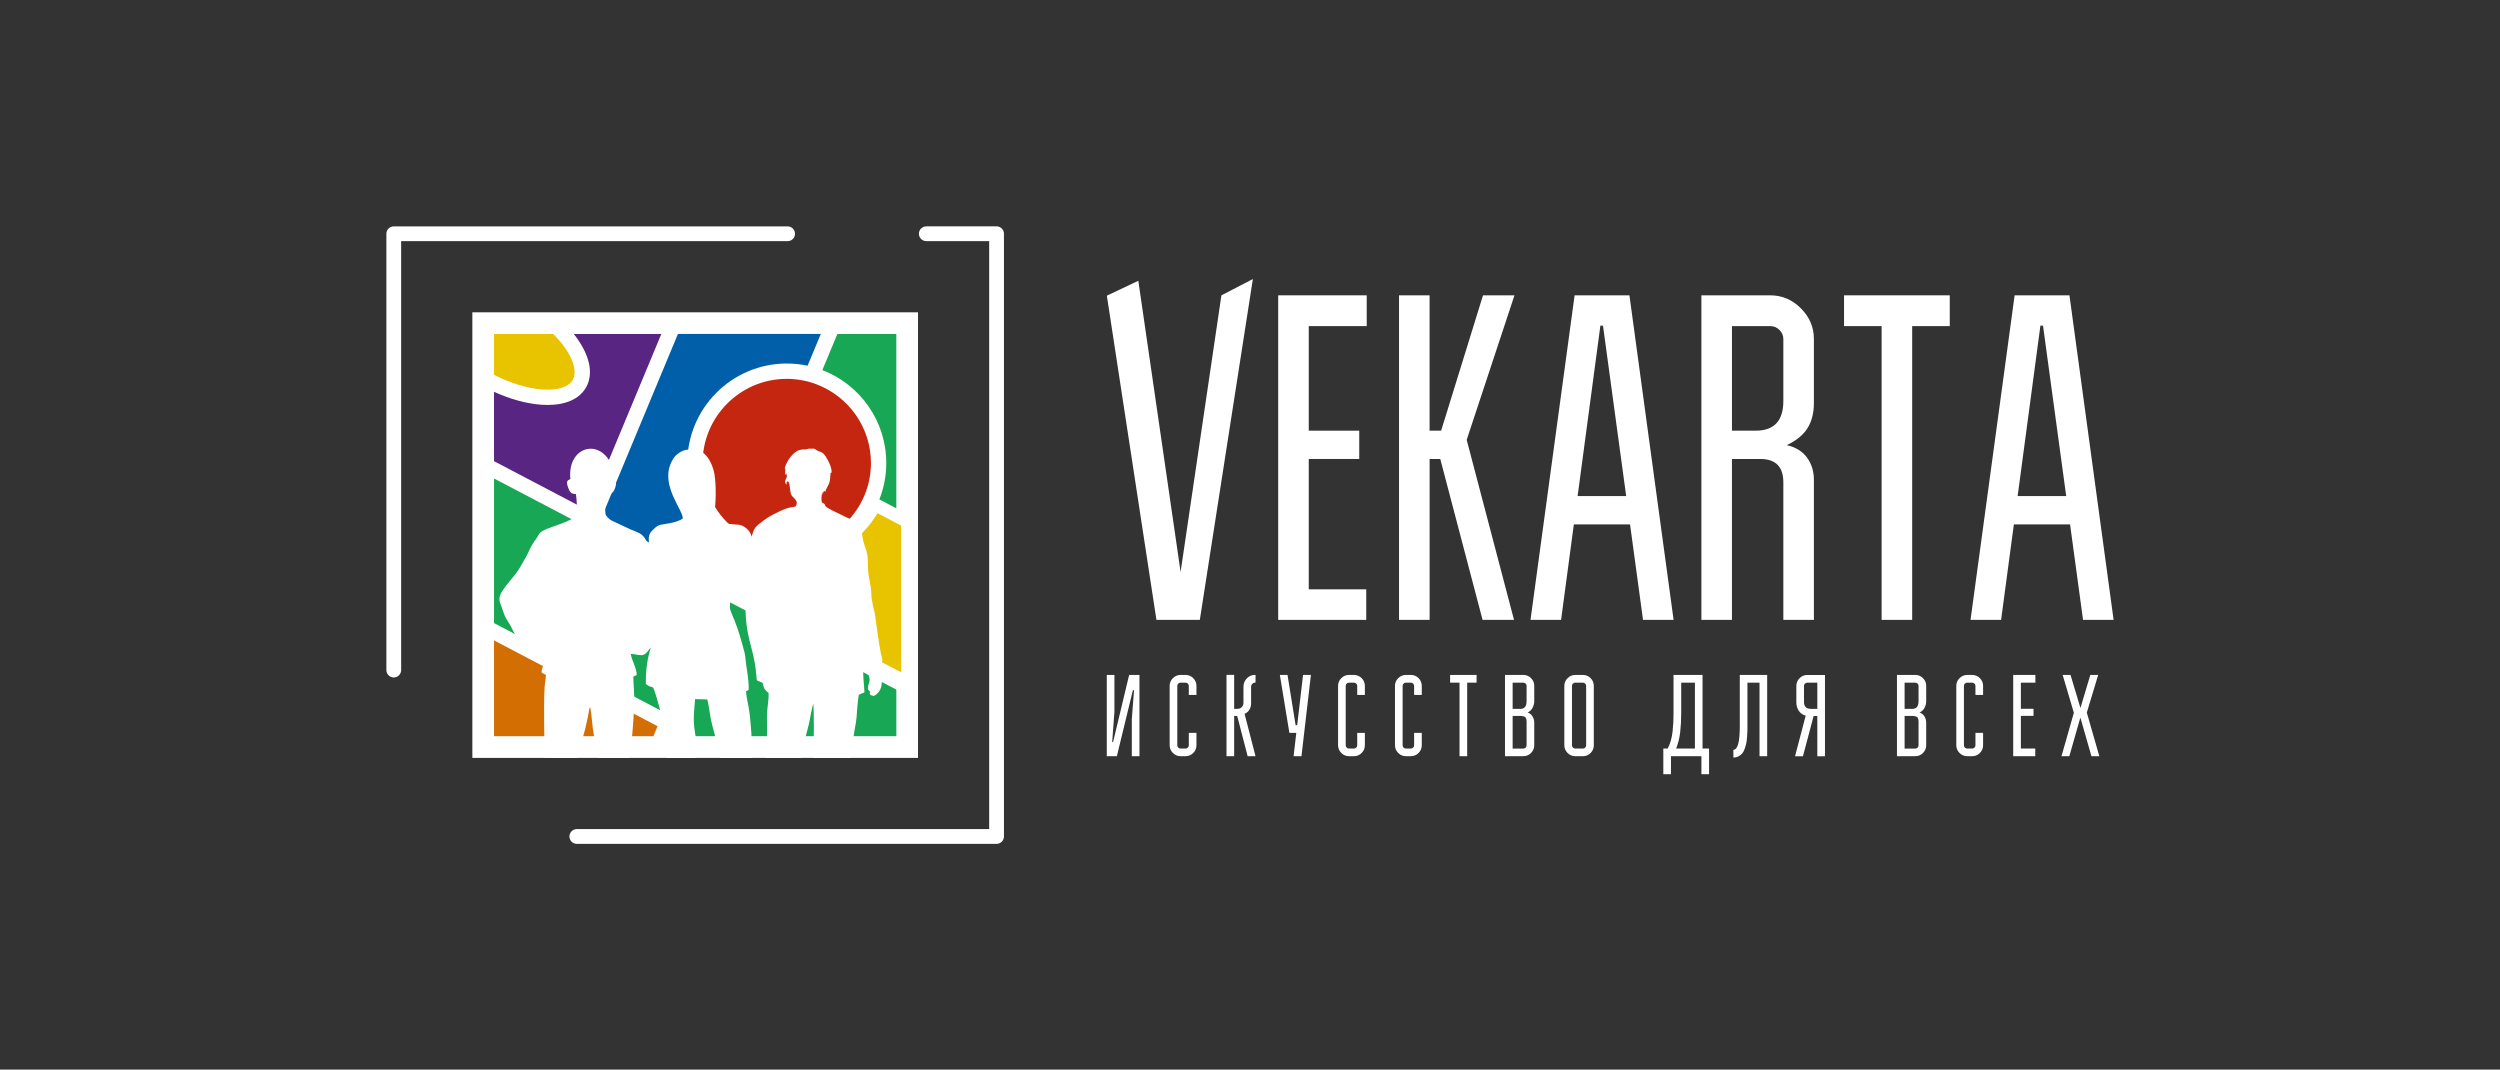 <?xml version="1.0" encoding="UTF-8"?> <svg xmlns="http://www.w3.org/2000/svg" width="395" height="169" viewBox="0 0 395 169" fill="none"><rect x="0" y="0" width="395" height="169" fill="#333333" stroke="none"/><path d="M174.87 119.482V106.641H176.079V112.478L175.728 117.223L175.863 117.258L178.405 106.638H180.033V119.479H178.825V113.642L179.175 109.072L179 109.037L176.464 119.479H174.867L174.87 119.482Z" fill="white"></path><path d="M184.805 117.751V108.369C184.805 107.896 184.974 107.491 185.315 107.152C185.657 106.811 186.06 106.641 186.524 106.641H187.312C187.791 106.641 188.196 106.811 188.535 107.152C188.874 107.494 189.04 107.899 189.04 108.369V109.802H187.831V108.369C187.831 108.232 187.782 108.112 187.68 108.01C187.578 107.908 187.455 107.858 187.312 107.858H186.524C186.387 107.858 186.267 107.908 186.165 108.01C186.063 108.112 186.013 108.232 186.013 108.369V117.751C186.013 117.9 186.063 118.026 186.162 118.122C186.261 118.221 186.381 118.271 186.524 118.271H187.312C187.455 118.271 187.578 118.221 187.68 118.119C187.782 118.017 187.831 117.894 187.831 117.751V115.79H189.04V117.751C189.04 118.224 188.871 118.63 188.535 118.968C188.196 119.31 187.791 119.479 187.312 119.479H186.524C186.057 119.479 185.654 119.31 185.315 118.968C184.974 118.627 184.805 118.221 184.805 117.751Z" fill="white"></path><path d="M193.789 119.482V106.633H194.997V111.996H195.508C195.788 111.996 196.019 111.906 196.197 111.728C196.375 111.55 196.466 111.322 196.466 111.048V108.497C196.466 107.987 196.644 107.549 197 107.184C197.356 106.819 197.782 106.635 198.284 106.635H198.375V107.844H198.284C198.112 107.861 197.966 107.931 197.849 108.054C197.732 108.176 197.674 108.325 197.674 108.497V111.156C197.674 111.503 197.584 111.827 197.4 112.131C197.219 112.434 196.965 112.653 196.644 112.784L198.372 119.482H197.128L195.476 113.117H194.997V119.482H193.789Z" fill="white"></path><path d="M202.219 106.641H203.427L204.708 114.585H204.957L205.882 106.641H207.125L205.631 119.482H204.387L204.816 115.79H203.722L202.219 106.644V106.641Z" fill="white"></path><path d="M211.414 117.751V108.369C211.414 107.896 211.583 107.491 211.925 107.152C212.266 106.814 212.669 106.641 213.133 106.641H213.921C214.4 106.641 214.806 106.811 215.144 107.152C215.483 107.494 215.649 107.899 215.649 108.369V109.802H214.441V108.369C214.441 108.232 214.391 108.112 214.289 108.01C214.187 107.908 214.064 107.858 213.921 107.858H213.133C212.996 107.858 212.876 107.908 212.774 108.01C212.672 108.112 212.622 108.232 212.622 108.369V117.751C212.622 117.9 212.672 118.026 212.771 118.122C212.871 118.221 212.99 118.271 213.133 118.271H213.921C214.064 118.271 214.187 118.221 214.289 118.119C214.391 118.017 214.441 117.894 214.441 117.751V115.79H215.649V117.751C215.649 118.224 215.48 118.63 215.144 118.968C214.806 119.31 214.4 119.479 213.921 119.479H213.133C212.666 119.479 212.263 119.31 211.925 118.968C211.586 118.627 211.414 118.221 211.414 117.751Z" fill="white"></path><path d="M220.406 117.751V108.369C220.406 107.896 220.576 107.491 220.917 107.152C221.259 106.814 221.661 106.641 222.125 106.641H222.914C223.392 106.641 223.798 106.811 224.136 107.152C224.475 107.494 224.641 107.899 224.641 108.369V109.802H223.433V108.369C223.433 108.232 223.383 108.112 223.281 108.01C223.179 107.908 223.057 107.858 222.914 107.858H222.125C221.988 107.858 221.869 107.908 221.766 108.01C221.664 108.112 221.615 108.232 221.615 108.369V117.751C221.615 117.9 221.664 118.026 221.764 118.122C221.863 118.221 221.982 118.271 222.125 118.271H222.914C223.057 118.271 223.179 118.221 223.281 118.119C223.383 118.017 223.433 117.894 223.433 117.751V115.79H224.641V117.751C224.641 118.224 224.472 118.63 224.136 118.968C223.798 119.31 223.392 119.479 222.914 119.479H222.125C221.658 119.479 221.256 119.31 220.917 118.968C220.578 118.627 220.406 118.221 220.406 117.751Z" fill="white"></path><path d="M229.117 107.858V106.641H233.3V107.858H231.814V119.479H230.606V107.858H229.12H229.117Z" fill="white"></path><path d="M237.789 119.482V106.641H240.69C241.163 106.641 241.566 106.811 241.905 107.146C242.243 107.485 242.41 107.89 242.41 108.369V110.803C242.41 111.156 242.319 111.503 242.135 111.845C241.954 112.189 241.694 112.428 241.362 112.566C241.703 112.691 241.963 112.904 242.141 113.202C242.319 113.499 242.41 113.82 242.41 114.159V117.748C242.41 118.227 242.24 118.633 241.905 118.971C241.566 119.31 241.163 119.476 240.69 119.476H237.789V119.482ZM238.997 111.996H240.261C240.889 111.996 241.201 111.582 241.201 110.753V108.372C241.201 108.229 241.152 108.106 241.052 108.01C240.953 107.914 240.833 107.861 240.69 107.861H238.997V111.996ZM238.997 118.274H240.69C240.839 118.274 240.962 118.224 241.058 118.125C241.154 118.026 241.201 117.903 241.201 117.754V114.039C241.201 113.657 241.119 113.409 240.956 113.292C240.793 113.175 240.518 113.117 240.136 113.117H238.997V118.274Z" fill="white"></path><path d="M247.164 117.751V108.369C247.164 107.896 247.333 107.491 247.675 107.152C248.016 106.814 248.419 106.641 248.883 106.641H250.1C250.573 106.641 250.976 106.811 251.315 107.146C251.653 107.485 251.82 107.89 251.82 108.369V117.751C251.82 118.23 251.65 118.636 251.315 118.974C250.979 119.313 250.573 119.479 250.1 119.479H248.883C248.416 119.479 248.013 119.31 247.675 118.968C247.336 118.627 247.164 118.221 247.164 117.751ZM248.372 117.751C248.372 117.9 248.422 118.026 248.521 118.122C248.621 118.221 248.74 118.271 248.883 118.271H250.1C250.243 118.271 250.363 118.221 250.462 118.122C250.562 118.023 250.611 117.9 250.611 117.751V108.369C250.611 108.232 250.562 108.112 250.459 108.01C250.357 107.908 250.238 107.858 250.1 107.858H248.883C248.746 107.858 248.626 107.908 248.524 108.01C248.422 108.112 248.372 108.232 248.372 108.369V117.751Z" fill="white"></path><path d="M262.808 118.271H263.488C263.689 117.912 263.858 117.495 263.993 117.019C264.127 116.54 264.223 116.03 264.279 115.484C264.334 114.938 264.372 114.454 264.39 114.028C264.407 113.602 264.416 113.129 264.416 112.603V106.641H269.001V118.271H270.032V122.319H268.823V119.479H264.013V122.319H262.805V118.271H262.808ZM264.822 118.271H267.796V107.858H265.63V112.603C265.63 113.724 265.578 114.751 265.47 115.682C265.362 116.613 265.148 117.477 264.825 118.271H264.822Z" fill="white"></path><path d="M273.875 119.686V118.469C274.549 118.469 274.888 117.232 274.888 114.754V106.641H279.214V119.482H278.005V107.861H276.096V114.29C276.096 114.731 276.096 115.072 276.093 115.312C276.09 115.551 276.073 115.89 276.044 116.327C276.014 116.765 275.974 117.115 275.924 117.369C275.874 117.626 275.793 117.921 275.682 118.25C275.571 118.583 275.439 118.837 275.288 119.021C275.136 119.205 274.937 119.359 274.698 119.491C274.456 119.622 274.184 119.689 273.878 119.689L273.875 119.686Z" fill="white"></path><path d="M283.617 119.482L285.298 113.085C284.796 112.925 284.426 112.653 284.183 112.271C283.941 111.889 283.822 111.442 283.822 110.928V108.375C283.822 107.902 283.991 107.496 284.329 107.158C284.668 106.816 285.071 106.647 285.535 106.647H288.346V119.488H287.137V113.123H286.556L284.864 119.488H283.62L283.617 119.482ZM285.033 110.923C285.033 111.287 285.123 111.556 285.301 111.734C285.479 111.909 285.757 111.999 286.133 111.999H287.137V107.864H285.544C285.401 107.864 285.281 107.914 285.182 108.013C285.082 108.112 285.033 108.232 285.033 108.375V110.925V110.923Z" fill="white"></path><path d="M299.719 119.482V106.641H302.62C303.093 106.641 303.496 106.811 303.834 107.146C304.173 107.485 304.339 107.89 304.339 108.369V110.803C304.339 111.156 304.249 111.503 304.065 111.845C303.884 112.189 303.624 112.428 303.291 112.566C303.633 112.691 303.893 112.904 304.071 113.202C304.249 113.499 304.339 113.82 304.339 114.159V117.748C304.339 118.227 304.17 118.633 303.834 118.971C303.496 119.31 303.093 119.476 302.62 119.476H299.719V119.482ZM300.927 111.996H302.191C302.819 111.996 303.131 111.582 303.131 110.753V108.372C303.131 108.229 303.081 108.106 302.982 108.01C302.883 107.914 302.763 107.861 302.62 107.861H300.927V111.996ZM300.927 118.274H302.62C302.769 118.274 302.892 118.224 302.988 118.125C303.084 118.026 303.131 117.903 303.131 117.754V114.039C303.131 113.657 303.049 113.409 302.886 113.292C302.722 113.175 302.448 113.117 302.065 113.117H300.927V118.274Z" fill="white"></path><path d="M309.094 117.751V108.369C309.094 107.896 309.263 107.491 309.605 107.152C309.946 106.814 310.349 106.641 310.813 106.641H311.601C312.08 106.641 312.485 106.811 312.824 107.152C313.163 107.494 313.329 107.899 313.329 108.369V109.802H312.121V108.369C312.121 108.232 312.071 108.112 311.969 108.01C311.867 107.908 311.744 107.858 311.601 107.858H310.813C310.676 107.858 310.556 107.908 310.454 108.01C310.352 108.112 310.302 108.232 310.302 108.369V117.751C310.302 117.9 310.352 118.026 310.451 118.122C310.55 118.221 310.67 118.271 310.813 118.271H311.601C311.744 118.271 311.867 118.221 311.969 118.119C312.071 118.017 312.121 117.894 312.121 117.751V115.79H313.329V117.751C313.329 118.224 313.16 118.63 312.824 118.968C312.485 119.31 312.08 119.479 311.601 119.479H310.813C310.346 119.479 309.943 119.31 309.605 118.968C309.266 118.627 309.094 118.221 309.094 117.751Z" fill="white"></path><path d="M318.086 119.482V106.641H321.589V107.858H319.297V111.994H321.294V113.111H319.297V118.268H321.571V119.476H318.089L318.086 119.482Z" fill="white"></path><path d="M325.714 119.482L327.669 112.621L325.901 106.641H327.144L328.709 111.862L330.27 106.641H331.514L329.716 112.586L331.692 119.479H330.448L328.697 113.371L326.954 119.479H325.711L325.714 119.482Z" fill="white"></path><path d="M174.886 46.714L179.856 44.364L186.535 90.372L192.982 46.664L197.953 44.087L189.573 97.942H182.717L174.883 46.714H174.886Z" fill="white"></path><path d="M201.956 97.942V46.661H215.94V51.526H206.784V68.047H214.761V72.517H206.784V93.115H215.867V97.942H201.953H201.956Z" fill="white"></path><path d="M221.047 97.942V46.661H225.875V68.047H227.699L234.316 46.661H239.287L231.736 69.497L239.216 97.942H234.246L227.562 72.517H225.878V97.942H221.05H221.047Z" fill="white"></path><path d="M241.82 97.942L248.788 46.664H257.451L264.427 97.942H259.599L257.547 82.852H248.668L246.651 97.942H241.823H241.82ZM249.263 78.381H256.937L253.274 51.459L252.862 51.444L249.263 78.383V78.381Z" fill="white"></path><path d="M268.82 97.942V46.661H279.707C281.564 46.661 283.175 47.347 284.544 48.719C285.913 50.09 286.596 51.704 286.596 53.563V63.684C286.596 65.257 286.257 66.582 285.583 67.653C284.909 68.727 283.814 69.62 282.299 70.335C283.695 70.644 284.76 71.295 285.495 72.284C286.228 73.273 286.596 74.461 286.596 75.841V97.942H281.768V76.2C281.768 73.746 280.551 72.517 278.12 72.517H273.648V97.942H268.82ZM273.648 68.047H277.405C280.315 68.047 281.768 66.485 281.768 63.363V53.566C281.768 53.017 281.564 52.541 281.161 52.136C280.755 51.73 280.28 51.529 279.731 51.529H273.651V68.049L273.648 68.047Z" fill="white"></path><path d="M291.359 51.526V46.661H308.061V51.526H302.124V97.942H297.296V51.526H291.359Z" fill="white"></path><path d="M311.344 97.942L318.311 46.664H326.974L333.95 97.942H329.122L327.07 82.851H318.191L316.174 97.942H311.347H311.344ZM318.787 78.38H326.46L322.797 51.459L322.386 51.444L318.787 78.383V78.38Z" fill="white"></path><path d="M145.046 49.346H74.633V119.748H145.046V49.346Z" fill="white"></path><path fill-rule="evenodd" clip-rule="evenodd" d="M104.493 52.769H90.652C90.915 53.102 91.163 53.434 91.388 53.77C93.305 56.598 93.726 59.248 92.579 61.241C92.062 62.134 91.274 62.82 90.249 63.281C89.225 63.745 87.97 63.984 86.525 63.984C86.195 63.984 85.86 63.972 85.512 63.946C83.198 63.78 80.62 63.071 78.055 61.909V72.865L92.888 80.648L104.493 52.766V52.769Z" fill="#582583"></path><path fill-rule="evenodd" clip-rule="evenodd" d="M112.637 93.745L78.055 75.599V98.447L104.829 112.495L112.637 93.745Z" fill="#18A855"></path><path fill-rule="evenodd" clip-rule="evenodd" d="M78.055 59.227C80.69 60.558 83.352 61.372 85.684 61.539C88.084 61.708 89.832 61.159 90.486 60.033C90.69 59.68 90.79 59.259 90.79 58.787C90.79 57.762 90.317 56.49 89.388 55.124C88.849 54.327 88.18 53.537 87.415 52.769H78.058V59.227H78.055Z" fill="#E8C300"></path><path fill-rule="evenodd" clip-rule="evenodd" d="M129.93 58.477C135.832 60.742 140.032 66.471 140.032 73.156C140.032 75.185 139.643 77.125 138.94 78.909L141.62 80.318V52.769H132.306L129.93 58.477Z" fill="#18A855"></path><path fill-rule="evenodd" clip-rule="evenodd" d="M114.78 94.872L106.975 113.625L106.176 115.542L105.852 116.324H141.622V108.959L114.78 94.872Z" fill="#18A855"></path><path fill-rule="evenodd" clip-rule="evenodd" d="M113.565 91.501L115.725 86.315C111.437 83.508 108.594 78.654 108.594 73.156C108.594 64.489 115.646 57.435 124.312 57.435C125.438 57.435 126.539 57.555 127.601 57.78L129.688 52.766H107.114L95.039 81.777L113.565 91.498V91.501Z" fill="#005FA8"></path><path fill-rule="evenodd" clip-rule="evenodd" d="M142.381 83.049L138.642 81.085C135.91 85.74 130.849 88.871 125.072 88.871C122.775 88.871 120.592 88.375 118.619 87.485L116.477 92.63L142.381 106.224V83.049Z" fill="#E8C300"></path><path fill-rule="evenodd" clip-rule="evenodd" d="M103.895 114.74L78.055 101.181V116.324H103.235L103.895 114.74Z" fill="#D36E02"></path><path fill-rule="evenodd" clip-rule="evenodd" d="M124.306 59.858C116.974 59.858 111.008 65.823 111.008 73.159C111.008 77.654 113.249 81.628 116.67 84.036C117.333 84.506 118.039 84.914 118.784 85.253C120.465 86.026 122.339 86.455 124.306 86.455C131.641 86.455 137.61 80.49 137.61 73.159C137.61 67.475 134.026 62.613 128.996 60.716C128.24 60.427 127.455 60.208 126.644 60.068C125.885 59.931 125.103 59.858 124.306 59.858Z" fill="#C5260F"></path><path fill-rule="evenodd" clip-rule="evenodd" d="M63.382 38.102H124.446C125.091 38.102 125.614 37.576 125.614 36.934C125.614 36.292 125.089 35.767 124.446 35.767H62.214C61.572 35.767 61.047 36.292 61.047 36.934V105.874C61.047 106.516 61.572 107.041 62.214 107.041C62.856 107.041 63.382 106.516 63.382 105.874V38.102Z" fill="white"></path><path fill-rule="evenodd" clip-rule="evenodd" d="M146.357 38.102H156.29V130.995H91.136C90.494 130.995 89.969 131.52 89.969 132.162C89.969 132.804 90.494 133.329 91.136 133.329H157.458C158.1 133.329 158.625 132.804 158.625 132.162V36.931C158.625 36.286 158.1 35.764 157.458 35.764H146.354C145.712 35.764 145.187 36.289 145.187 36.931C145.187 37.573 145.712 38.099 146.354 38.099" fill="white"></path><path fill-rule="evenodd" clip-rule="evenodd" d="M124.533 76.087C124.897 76.413 124.74 77.77 125.084 78.287C125.385 78.736 126.298 79.174 125.685 80.035L125.116 80.137C124.924 80.157 124.786 80.187 124.611 80.231C123.744 80.458 122.945 80.922 122.13 81.307C121.377 81.66 119.845 82.746 119.355 83.35C119.104 83.659 118.908 84.211 118.759 84.83C118.619 84.08 118.079 83.552 117.647 83.26C116.879 82.743 116.115 82.93 115.233 82.778C114.393 82.632 112.349 82.11 112.703 80.905C112.811 80.534 112.682 80.951 112.846 80.68C112.921 80.554 112.91 80.613 112.939 80.411C113.155 78.932 113.158 75.66 112.732 74.236C112.303 72.803 111.485 71.3 109.962 71.09C108.946 70.95 108.205 70.985 107.463 71.449C106.783 71.875 106.48 72.202 106.097 72.973C104.25 76.673 107.986 80.63 107.872 81.929C106.856 82.67 104.65 82.81 104.273 82.939C103.599 83.166 103.351 83.563 102.96 83.922C102.571 84.278 102.425 85.014 102.533 85.702C102.603 86.155 102.697 86.137 102.679 86.671C102.615 86.54 102.554 86.409 102.498 86.271C101.693 84.325 101.38 84.374 99.533 83.604L96.655 82.253C96.293 82.06 95.712 81.564 95.662 81.161C95.604 80.695 95.598 79.416 95.677 79.019C95.963 77.595 96.529 78.357 97.002 77.519C97.256 77.07 97.612 75.964 96.967 75.643L96.766 75.549C96.766 75.549 96.731 75.535 96.716 75.523C96.78 74.137 96.646 73.174 95.94 72.29C93.663 69.441 89.662 71.157 90.12 75.669C90.105 75.681 90.076 75.672 90.067 75.695C90 75.888 89.244 75.684 89.787 77.102C90.012 77.689 90.239 78.08 90.995 78.059C91.089 78.736 91.34 80.884 90.896 81.418C90.671 81.687 90.563 81.894 90.219 82.075C89.18 82.618 87.633 83.085 86.486 83.537C84.939 84.144 85.315 84.374 84.542 85.373C84.352 85.618 84.189 85.877 84.016 86.181C83.69 86.756 83.459 87.374 83.155 87.914C82.834 88.484 82.534 88.977 82.213 89.569C81.439 90.99 79.422 92.879 79.011 94.075C78.733 94.875 79.119 95.452 79.341 96.15C79.548 96.798 79.775 97.449 80.12 97.968C80.634 98.75 80.651 98.826 81.051 99.629C81.381 100.291 81.673 100.58 81.994 101.28C82.259 101.855 82.469 102.599 82.843 103.046C83.316 102.915 83.719 102.48 84.113 102.238C84.501 102.559 84.472 102.731 85.152 102.859C85.613 102.947 86.223 102.897 86.629 103.096C86.5 103.977 85.616 105.17 85.555 106.209C85.779 106.434 85.993 106.463 86.255 106.653C86.252 107.175 86.092 107.882 86.054 108.477C85.922 110.508 85.981 112.557 85.975 114.588C85.969 117.019 86.156 118.055 86.039 119.747H91.188C91.751 117.649 92.437 115.571 92.855 113.412L93.006 112.6C93.056 112.323 93.076 111.985 93.219 111.728L93.284 111.923C93.456 112.662 93.552 114.331 93.672 115.166C93.832 116.263 94.04 117.375 94.238 118.458C94.317 118.889 94.399 119.318 94.48 119.747H99.48C99.638 118.107 99.898 116.4 99.997 114.813C100.079 113.508 100.195 112.236 100.213 110.882C100.233 109.519 100.079 108.208 100.067 106.913L100.607 106.635C100.616 105.678 99.79 104.248 99.658 103.332C100.379 103.309 101.226 103.676 101.716 103.44C102.253 103.18 102.452 102.71 102.831 102.284C102.32 103.994 101.996 105.751 102.049 108.068C102.274 108.203 102.291 108.281 102.568 108.41C102.79 108.512 102.98 108.529 103.161 108.608C103.371 108.76 104.107 111.468 104.171 111.702C104.711 113.692 105.111 116.99 105.283 119.75H109.851C110.26 118.02 110.081 117.489 109.775 115.513C109.48 113.622 109.679 112.358 109.816 110.461L111.748 110.508C111.976 111.281 112.107 112.501 112.259 113.315C112.44 114.296 112.659 115.09 112.916 116.006L113.82 119.75H118.812C118.829 119.622 118.841 119.494 118.844 119.362L118.712 115.79C118.628 114.664 118.543 113.491 118.388 112.39C118.257 111.451 117.907 110.07 117.872 109.212C118.067 109.119 118.155 109.084 118.286 108.985C118.336 107.759 118.082 106.215 117.892 105.013C117.787 104.356 117.799 103.729 117.627 103.066C117.23 101.546 116.655 99.48 116.08 98.091C115.872 97.589 115.595 96.99 115.437 96.512C115.184 95.744 115.402 95.295 115.423 94.533C115.942 94.53 116.958 94.44 117.39 94.495C117.524 94.513 117.656 94.545 117.781 94.574C117.656 101.041 119.101 102.013 119.483 106.495C119.606 107.931 119.46 107.339 120.458 107.879C120.7 108.106 120.385 108.728 121.441 109.484C121.488 110.829 121.155 111.929 121.176 113.295C121.208 115.641 121.217 117.532 120.969 119.745H126.579C126.727 118.93 126.862 118.242 126.973 117.734C127.227 116.578 127.521 115.563 127.787 114.471C127.988 113.648 128.251 111.795 128.52 111.2C128.61 113.085 128.633 116.715 128.473 119.745H134.395C134.518 118.793 134.772 117.798 134.827 116.855C134.9 115.618 135.239 114.576 135.335 113.315C135.426 112.119 135.501 110.934 135.691 109.767L136.584 109.393C136.535 108.098 136.304 106.904 136.421 105.518L136.847 105.567C136.978 105.78 137.454 107.158 137.404 107.476C137.352 107.826 137.209 108.13 137.165 108.506C137.098 109.09 137.241 109.028 137.498 109.297C137.399 109.495 137.358 109.673 137.562 109.816C137.65 109.878 137.658 109.843 137.772 109.878C137.842 109.901 137.907 109.942 138.032 109.98C138.788 109.624 139.302 108.865 139.319 107.887C139.34 106.752 139.024 105.842 138.969 104.817C139.745 104.596 139.334 104.059 139.191 103.314C138.82 101.397 138.569 99.468 138.306 97.524C138.114 96.094 137.702 95.272 137.664 93.725C137.629 92.403 137.18 91.174 137.139 89.797C137.08 87.769 137.188 87.838 136.532 85.959C136.114 84.763 136.357 83.592 135.437 82.606C135.087 82.232 134.515 82.081 133.972 81.847C133.461 81.628 132.982 81.348 132.478 81.118C129.602 79.799 130.706 79.959 130.18 79.562C129.935 79.375 130.067 79.632 129.856 79.343C129.702 78.8 129.83 78.243 129.921 77.689L129.982 78.191C130.005 78.048 130.084 77.493 130.297 77.589C130.306 77.595 130.379 77.721 130.391 77.741C130.478 77.201 130.913 76.726 131.053 76.206C131.205 75.643 131.149 75.409 131.22 74.744C131.301 74.683 131.252 74.718 131.339 74.68C131.348 74.677 131.383 74.68 131.4 74.671C131.4 73.775 130.945 72.929 130.557 72.284C129.886 71.16 129.693 71.639 128.668 70.892H127.758L127.39 71C126.476 70.991 125.992 71.082 125.277 71.776C124.734 72.304 124.203 73.142 123.975 74.029C124.033 74.029 124.261 74.076 124.068 74.085L124.057 74.826L124.15 75.065L124.279 74.767C124.331 75.5 124.398 75.191 124.136 75.76C123.949 76.165 124.077 76.358 124.281 76.585L124.287 76.113C124.305 76.124 124.317 76.133 124.325 76.142C124.334 76.142 124.346 76.136 124.36 76.136C124.454 76.124 124.273 75.958 124.53 76.089" fill="white"></path></svg> 